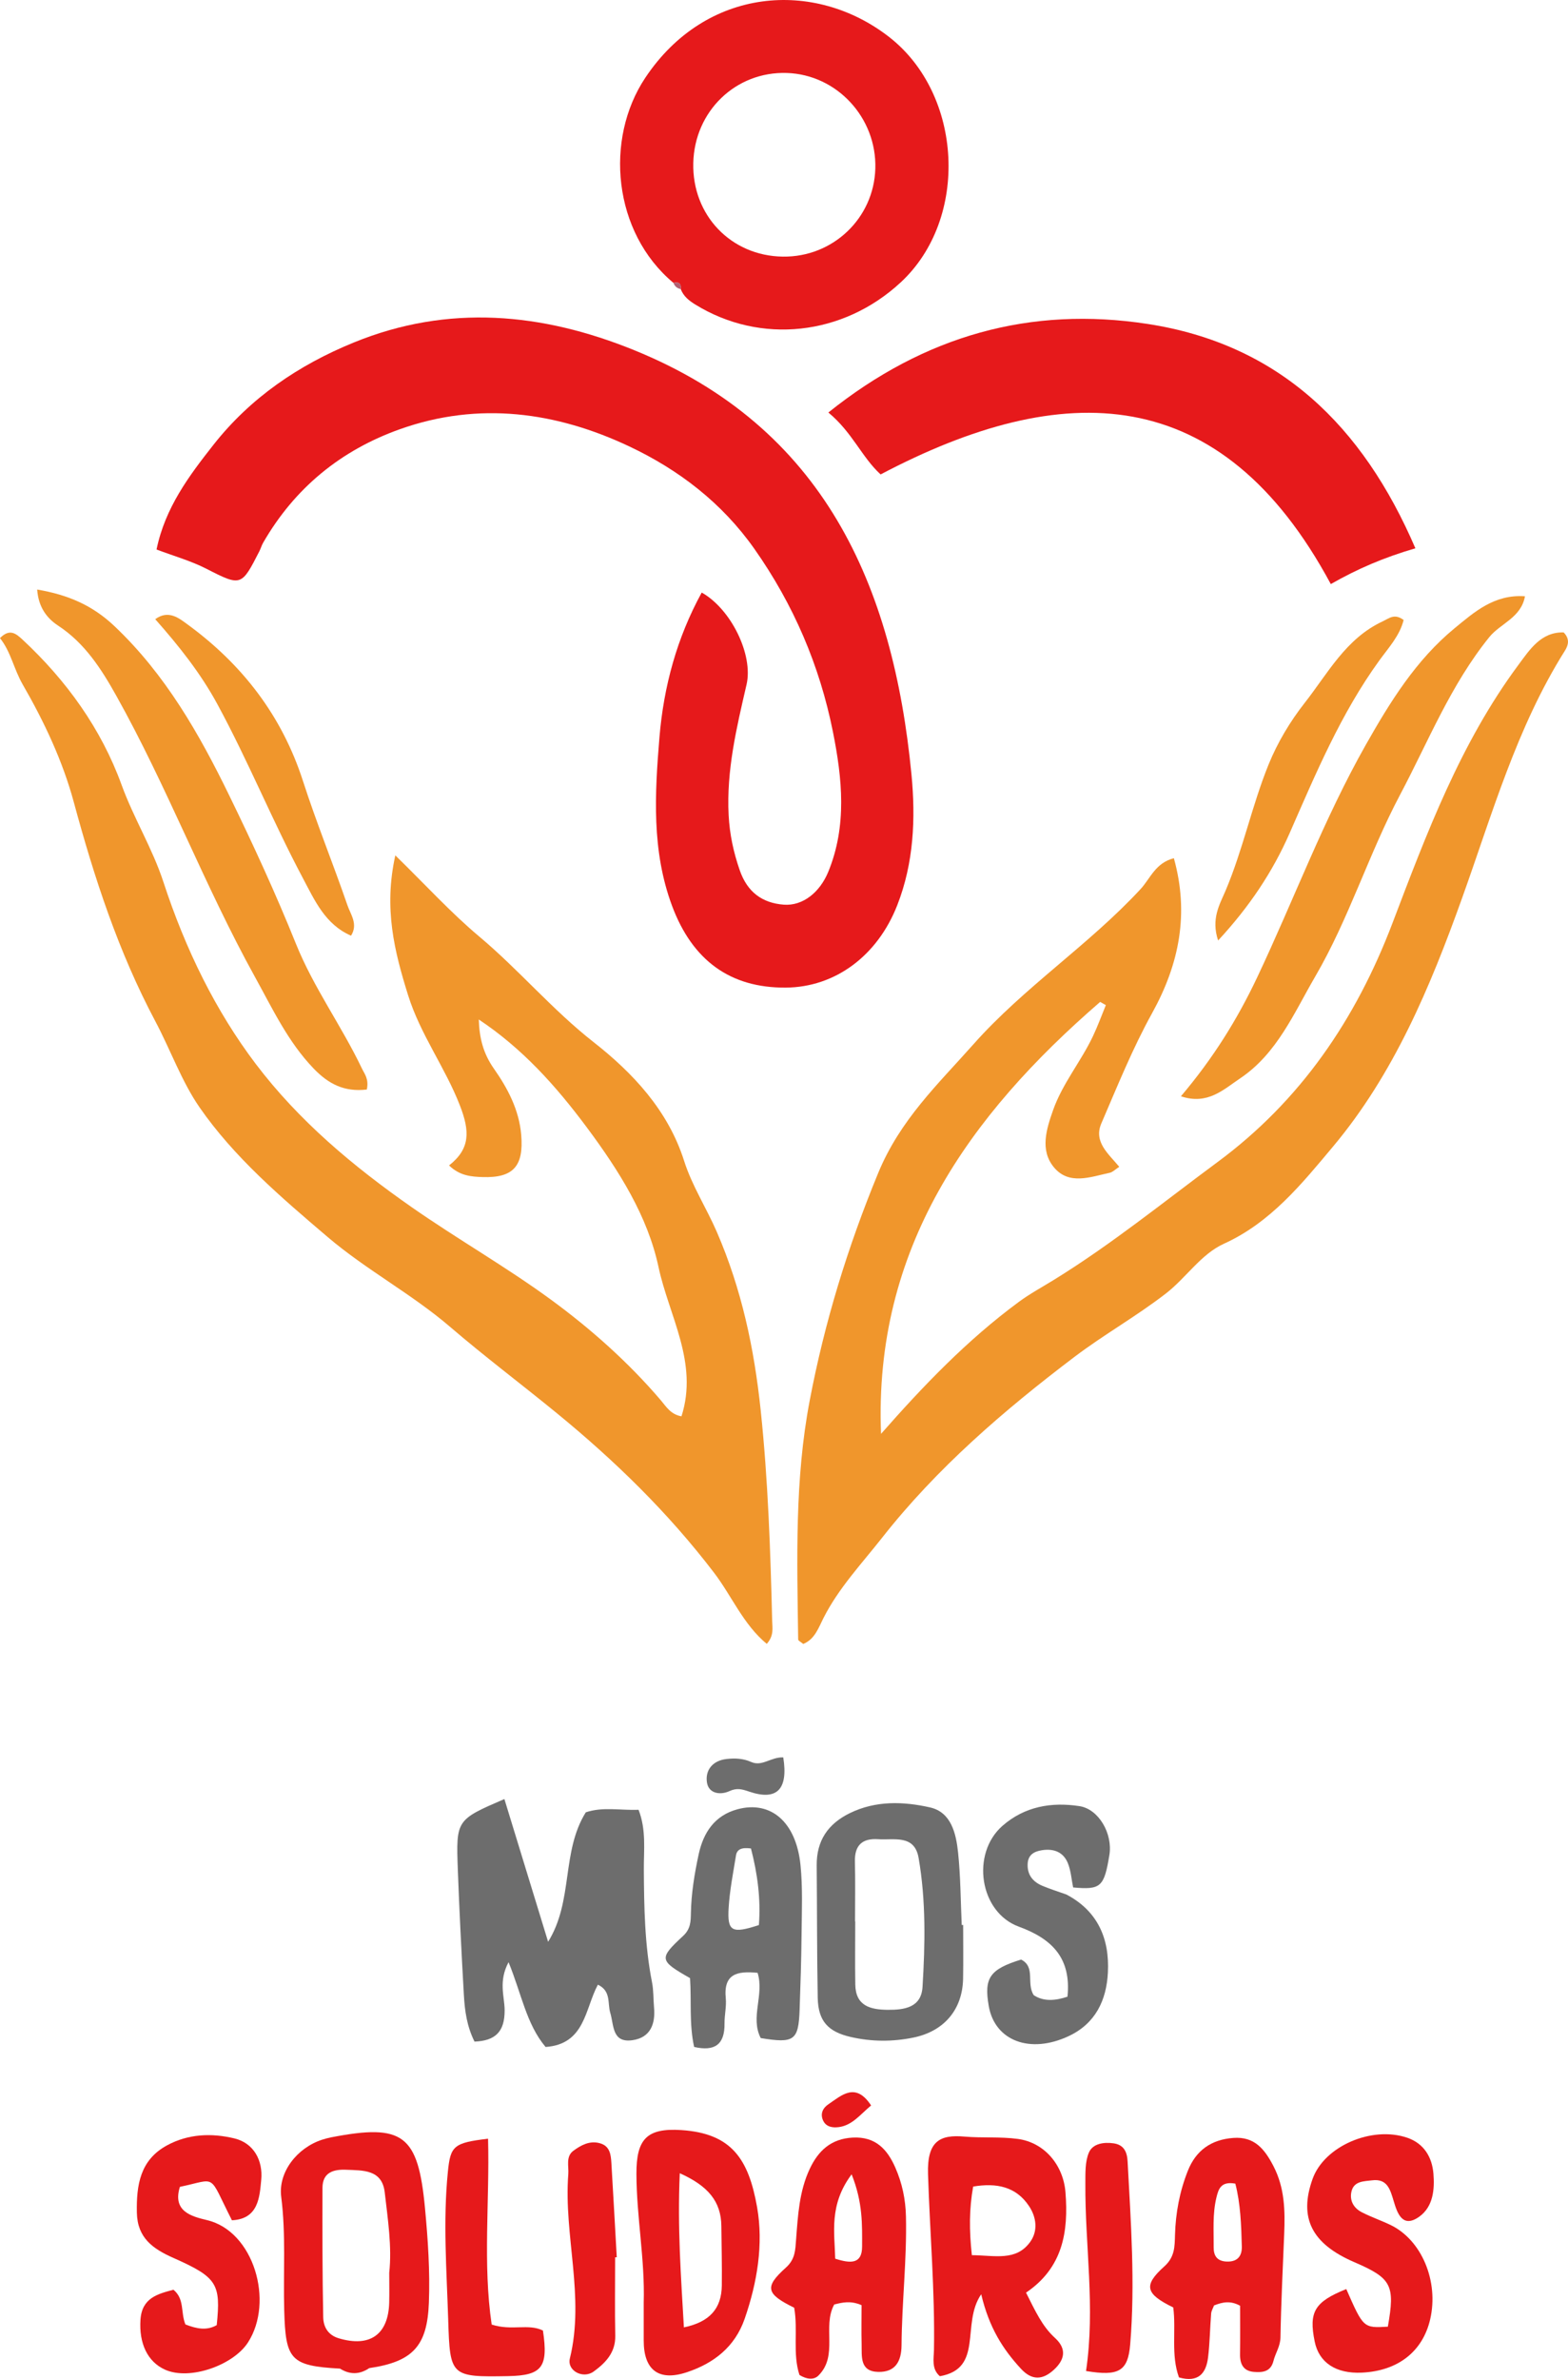 <?xml version="1.0" encoding="UTF-8"?>
<!DOCTYPE svg PUBLIC "-//W3C//DTD SVG 1.0//EN" "http://www.w3.org/TR/2001/REC-SVG-20010904/DTD/svg10.dtd">
<!-- Creator: CorelDRAW 2020 (64 Bit) -->
<svg xmlns="http://www.w3.org/2000/svg" xml:space="preserve" width="23.805mm" height="36.107mm" version="1.0" shape-rendering="geometricPrecision" text-rendering="geometricPrecision" image-rendering="optimizeQuality" fill-rule="evenodd" clip-rule="evenodd"
viewBox="0 0 490.9 744.59"
 xmlns:xlink="http://www.w3.org/1999/xlink"
 xmlns:xodm="http://www.corel.com/coreldraw/odm/2003">
 <g id="Camada_x0020_1">
  <g id="_654312475440">
   <path fill="#F0962C" fill-rule="nonzero" d="M123.77 267.73c9.59,9.36 17.42,17.97 26.25,25.38 12.44,10.43 22.85,22.89 35.75,33.01 12.26,9.61 23.36,21.33 28.41,37.23 2.46,7.76 6.99,14.73 10.25,22.25 7.74,17.89 11.67,36.29 13.72,55.77 2.32,22.01 3.05,43.96 3.6,65.99 0.06,2.21 0.59,4.59 -1.7,7.15 -7.35,-6.07 -10.96,-15.01 -16.5,-22.26 -14.35,-18.8 -30.96,-34.98 -49.21,-49.93 -11.08,-9.07 -22.54,-17.68 -33.41,-27.01 -12.05,-10.35 -26.21,-17.8 -38.34,-28.13 -14.6,-12.43 -29.31,-24.98 -40.15,-40.64 -5.55,-8.02 -9.09,-18.01 -13.84,-26.95 -11.56,-21.76 -19.1,-44.88 -25.52,-68.61 -3.46,-12.79 -9.27,-25.14 -15.96,-36.72 -2.79,-4.83 -3.72,-10.28 -7.13,-14.54 3.04,-3.07 4.99,-1.45 7.03,0.44 13.8,12.83 24.67,27.94 31.05,45.51 3.8,10.46 9.66,19.86 13.11,30.44 3.39,10.38 7.52,20.62 12.44,30.36 4.67,9.24 10.16,18.22 16.41,26.47 13.54,17.88 30.53,32.09 48.91,44.93 14.25,9.94 29.39,18.57 43.33,28.75 12.53,9.15 24.41,19.68 34.66,31.7 1.6,1.88 3.01,4.37 6.42,4.97 5.39,-16.74 -3.95,-31.53 -7.18,-46.7 -3.4,-15.95 -12.35,-30.16 -22.46,-43.74 -9.77,-13.12 -20.22,-24.71 -33.81,-33.76 0.17,5.8 1.39,10.63 4.73,15.39 4.29,6.11 7.9,12.88 8.55,20.75 0.81,9.74 -2.45,13.49 -12.08,13.18 -3.55,-0.11 -7.16,-0.39 -10.51,-3.64 6.7,-5.27 6.5,-10.75 3.41,-18.73 -4.63,-11.96 -12.4,-22.24 -16.25,-34.59 -4.26,-13.66 -7.67,-27.07 -3.99,-43.71z"/>
   <path fill="#E6191B" fill-rule="nonzero" d="M49.01 171.99c2.68,-13.08 10.17,-23.06 17.8,-32.75 11.59,-14.73 26.63,-24.97 43.95,-32.04 29.63,-12.11 59.01,-9.28 87.74,2.38 59.43,24.12 81.13,73.54 86.86,132.85 1.32,13.7 0.74,27.63 -4.45,40.88 -6.18,15.81 -19.39,25.69 -34.93,25.8 -17.34,0.12 -29.23,-8.49 -35.61,-25.68 -6.38,-17.2 -5.38,-34.96 -3.91,-52.69 1.33,-15.92 5.47,-31.12 13.23,-45.28 9.29,5.25 16.17,19.57 14.04,28.78 -3.11,13.47 -6.34,26.88 -5.61,40.9 0.31,5.98 1.52,11.63 3.5,17.31 2.36,6.76 6.99,10.17 13.72,10.7 5.99,0.47 11.34,-3.85 13.98,-10.3 5.91,-14.42 4.36,-29.22 1.45,-43.79 -4.14,-20.73 -12.32,-39.84 -24.59,-57.27 -10.12,-14.38 -23.64,-24.72 -39.04,-32.01 -22.98,-10.88 -47.25,-14.22 -71.92,-5.45 -18.49,6.58 -32.95,18.39 -42.83,35.53 -0.49,0.85 -0.75,1.83 -1.2,2.7 -5.56,10.87 -5.66,11.06 -16.46,5.51 -4.93,-2.53 -10.24,-4.01 -15.72,-6.08z"/>
   <path fill="#F0962C" fill-rule="nonzero" d="M344.46 313.56c-41.26,35.69 -70.94,77.33 -68.63,135.22 13.11,-14.91 26.94,-29.38 43.23,-41.37 3.44,-2.53 7.18,-4.54 10.71,-6.72 18.04,-11.1 34.44,-24.43 51.39,-36.96 25.92,-19.16 43.28,-44.56 54.78,-74.79 10.67,-28.03 21.28,-56.36 39.41,-80.8 3.52,-4.74 7.08,-10.4 14.19,-10.2 2.05,2.1 1.43,4.07 0.38,5.74 -15.13,24.04 -22.76,51.18 -32.23,77.56 -9.94,27.72 -21.34,54.96 -40.36,77.63 -9.64,11.5 -19.47,23.74 -34.1,30.38 -7.29,3.31 -11.81,10.63 -18.21,15.59 -9.23,7.15 -19.37,12.83 -28.66,19.87 -22.16,16.8 -43.08,34.8 -60.25,56.65 -6.36,8.09 -13.58,15.72 -18.32,25.1 -1.54,3.05 -2.72,6.64 -6.32,8.08 -0.72,-0.62 -1.57,-1 -1.58,-1.4 -0.35,-24.99 -1.12,-50 3.6,-74.75 4.66,-24.49 11.85,-47.98 21.44,-71.23 6.9,-16.73 18.77,-27.85 29.87,-40.36 15.85,-17.86 36.12,-31.04 52.34,-48.59 2.97,-3.22 4.58,-8.12 10.37,-9.6 4.81,17.3 1.75,33.03 -6.84,48.54 -6.11,11.03 -10.86,22.85 -15.87,34.47 -2.51,5.82 2.31,9.56 5.61,13.58 -1.33,0.87 -2.07,1.67 -2.95,1.86 -6.05,1.3 -12.82,4.01 -17.55,-1.76 -4.38,-5.34 -2.31,-11.9 -0.21,-17.86 2.95,-8.35 8.73,-15.2 12.48,-23.14 1.5,-3.16 2.7,-6.47 4.03,-9.71 -0.59,-0.34 -1.18,-0.67 -1.77,-1z"/>
   <path fill="#E6191B" fill-rule="nonzero" d="M275.7 148.49c-5.93,-5.42 -8.79,-13.1 -16.36,-19.38 30.19,-24.19 63.37,-33.33 99.89,-27.73 41.19,6.32 67.4,31.87 83.89,70.23 -9.87,2.88 -18.13,6.43 -26.48,11.2 -34.38,-63.9 -83.96,-64.34 -140.94,-34.32z"/>
   <path fill="#E6191B" fill-rule="nonzero" d="M217.05 51.04c-0.38,16.32 11.81,29.06 28.03,29.28 15.66,0.22 28.5,-11.99 28.96,-27.54 0.48,-15.93 -12.03,-29.44 -27.72,-29.94 -15.96,-0.51 -28.9,11.95 -29.27,28.19zm-6.21 37.5c-18.98,-15.83 -21.6,-45.01 -8.83,-64.18 18.98,-28.5 52.99,-30.93 76.32,-12.81 23.14,17.98 25.16,56.88 3.67,76.82 -18.06,16.75 -43.91,19.51 -64.28,6.97 -2.05,-1.26 -3.73,-2.6 -4.6,-4.86 0.2,-1.77 -0.64,-2.33 -2.28,-1.94z"/>
   <path fill="#6D6D6D" fill-rule="nonzero" d="M187.18 621.18c-4.06,7.54 -3.97,18.64 -16.37,19.5 -6.02,-7.13 -7.56,-16.72 -11.6,-26.54 -3.23,6.1 -1.24,10.68 -1.22,15.08 0.02,6.62 -2.84,9.53 -9.43,9.78 -2.4,-4.8 -3.05,-9.65 -3.33,-14.52 -0.74,-13.11 -1.42,-26.22 -1.9,-39.34 -0.57,-15.56 -0.47,-15.56 14.58,-22.06 4.58,14.94 9.13,29.81 13.69,44.68 7.98,-12.86 4.06,-28.07 11.79,-40.52 5.24,-1.79 10.79,-0.59 16.53,-0.79 2.45,6.31 1.61,12.59 1.65,18.69 0.07,11.84 0.26,23.63 2.56,35.3 0.51,2.56 0.39,5.23 0.63,7.85 0.48,5.24 -1.16,9.47 -6.75,10.27 -6.46,0.93 -5.78,-4.71 -6.96,-8.59 -0.89,-2.94 0.33,-6.79 -3.87,-8.79z"/>
   <path fill="#F0962C" fill-rule="nonzero" d="M114.85 341.01c-7.03,0.84 -11.99,-1.72 -16.66,-6.57 -8.06,-8.38 -12.87,-18.73 -18.36,-28.65 -15.87,-28.67 -27.44,-59.48 -43.45,-88.08 -4.65,-8.31 -9.81,-16.4 -18.18,-21.89 -3.46,-2.27 -6.17,-5.7 -6.56,-11.3 9.67,1.65 17.31,4.92 24.24,11.5 15.92,15.1 26.49,33.65 35.9,52.97 7.42,15.23 14.53,30.65 20.85,46.36 5.55,13.79 14.32,25.75 20.66,39.05 0.84,1.77 2.25,3.26 1.55,6.62z"/>
   <path fill="#F0962C" fill-rule="nonzero" d="M369.72 343.12c10.06,-11.88 17.6,-23.95 23.92,-37.32 11.44,-24.2 20.77,-49.39 33.99,-72.74 7.59,-13.39 15.69,-26.5 27.77,-36.43 6.22,-5.11 12.46,-10.68 22.03,-10 -1.21,6.74 -7.71,8.5 -11.16,12.77 -12.12,14.99 -19.08,32.64 -27.94,49.35 -9.83,18.54 -16,38.78 -26.56,56.88 -6.65,11.41 -11.94,24.13 -23.54,31.9 -5.18,3.47 -10.16,8.41 -18.52,5.59z"/>
   <path fill="#6D6D6D" fill-rule="nonzero" d="M235.11 578.55c-2.98,-0.42 -4.39,0.31 -4.69,2.18 -0.88,5.45 -1.97,10.9 -2.3,16.39 -0.46,7.44 1.02,8.17 9.47,5.4 0.62,-8.05 -0.41,-15.97 -2.48,-23.96zm2.08 38.92c-6.34,-0.62 -10.73,0.24 -9.97,7.97 0.25,2.58 -0.42,5.24 -0.39,7.86 0.09,6.59 -3.02,8.85 -9.52,7.37 -1.58,-7.23 -0.8,-14.47 -1.28,-21.54 -9.64,-5.49 -9.86,-6.09 -2.17,-13.2 2.34,-2.17 2.39,-4.5 2.44,-7.04 0.11,-6.28 1.13,-12.45 2.44,-18.53 1.47,-6.77 4.97,-12.16 12.18,-14.09 10.37,-2.78 18.31,3.94 19.69,17.42 0.73,7.16 0.41,14.44 0.34,21.67 -0.07,7.88 -0.34,15.77 -0.61,23.64 -0.34,9.66 -1.69,10.62 -12.18,8.89 -3.35,-6.5 1.17,-13.51 -0.98,-20.43z"/>
   <path fill="#6D6D6D" fill-rule="nonzero" d="M333.74 592.9c9.97,5.18 13.67,13.92 13.11,24.53 -0.45,8.61 -3.86,15.88 -12.21,19.82 -12.11,5.72 -23.19,1.54 -25.09,-9.39 -1.54,-8.82 0.33,-11.51 10.14,-14.54 4.62,2.37 1.53,7.36 3.94,11.14 3.12,2.08 6.83,1.73 10.57,0.48 1.2,-11.89 -4.6,-18.03 -15.21,-21.91 -12.39,-4.52 -15.06,-22.9 -5.13,-31.58 6.95,-6.07 15.33,-7.49 24.09,-6.15 6.07,0.93 10.46,8.68 9.37,15.29 -1.64,10.01 -2.68,10.95 -11.35,10.16 -0.53,-2.57 -0.69,-5.29 -1.68,-7.67 -1.43,-3.45 -4.45,-4.56 -8.1,-3.98 -2.5,0.39 -4.34,1.46 -4.46,4.3 -0.15,3.41 1.64,5.59 4.61,6.84 2.42,1.01 4.93,1.8 7.4,2.68z"/>
   <path fill="#6D6D6D" fill-rule="nonzero" d="M267.69 601.38c0.02,0 0.04,0 0.06,0 0,6.59 -0.09,13.17 0.02,19.76 0.11,6.73 4.75,7.86 10.17,7.91 5.26,0.04 10.49,-0.73 10.88,-7.17 0.82,-13.47 1.09,-27.01 -1.23,-40.38 -1.29,-7.43 -7.74,-5.5 -12.7,-5.85 -4.86,-0.33 -7.36,1.85 -7.24,6.96 0.15,6.25 0.04,12.52 0.04,18.77zm33.85 1.13c0,5.59 0.08,11.17 -0.02,16.76 -0.18,9.76 -6.01,16.52 -15.57,18.47 -6.56,1.34 -13.08,1.31 -19.58,-0.18 -7.17,-1.64 -10.22,-5.02 -10.36,-12.26 -0.26,-13.81 -0.19,-27.62 -0.32,-41.43 -0.08,-7.74 3.52,-13.03 10.37,-16.38 8.14,-3.98 16.82,-3.66 25.11,-1.79 6.64,1.5 8.16,8.18 8.78,14.14 0.78,7.51 0.8,15.1 1.14,22.66 0.14,0 0.29,0 0.43,0z"/>
   <path fill="#E6191B" fill-rule="nonzero" d="M304.27 705.84c7.27,0.08 13.82,1.94 18.23,-4.11 2.55,-3.5 1.95,-7.79 -0.3,-11.19 -4.07,-6.18 -10.23,-7.4 -17.53,-6.17 -1.26,7.01 -1.25,13.72 -0.41,21.46zm16.95 11.72c2.93,5.82 5.09,10.57 9.06,14.18 3.84,3.49 3.02,6.94 -0.45,10.07 -3.48,3.13 -6.8,3.28 -10.23,-0.45 -5.54,-6.02 -9.9,-12.69 -12.41,-23.28 -6.38,9.26 0.89,23.21 -12.94,25.65 -2.68,-2.29 -1.9,-5.54 -1.85,-8.19 0.33,-18.4 -1.28,-36.72 -1.86,-55.08 -0.33,-10.47 3.84,-12.39 11.41,-11.73 5.55,0.48 11.21,-0.01 16.71,0.73 8.44,1.15 14.24,8.27 14.91,16.69 0.99,12.42 -0.85,23.65 -12.34,31.41z"/>
   <path fill="#E6191B" fill-rule="nonzero" d="M386.76 683.45c-4.55,-0.82 -5.29,1.72 -5.93,4.35 -1.25,5.15 -0.82,10.39 -0.86,15.6 -0.02,2.67 1.1,4.3 4,4.44 3.37,0.16 4.89,-1.63 4.81,-4.72 -0.17,-6.7 -0.41,-13.42 -2.03,-19.67zm1.5 38.23c-3.03,-1.68 -5.49,-1.16 -8.17,-0.11 -0.3,0.8 -0.84,1.66 -0.91,2.55 -0.37,4.58 -0.41,9.2 -0.97,13.75 -0.61,4.9 -2.97,7.95 -9.1,6.24 -2.58,-7.05 -0.86,-14.69 -1.79,-21.9 -8.72,-4.26 -9.47,-6.87 -2.78,-12.87 3.29,-2.95 3.22,-6.28 3.32,-9.75 0.19,-6.97 1.45,-13.67 4.02,-20.15 2.56,-6.45 7.36,-9.77 14.21,-10.29 6.68,-0.51 9.87,3.53 12.63,8.89 3.49,6.77 3.62,13.85 3.33,21.11 -0.44,10.81 -0.98,21.61 -1.17,32.43 -0.05,2.81 -1.57,4.89 -2.19,7.36 -0.86,3.44 -3.44,3.65 -6.11,3.44 -3.21,-0.25 -4.39,-2.35 -4.35,-5.42 0.07,-4.91 0.02,-9.83 0.02,-15.27z"/>
   <path fill="#E6191B" fill-rule="nonzero" d="M266.62 680.54c-7.12,9.54 -5.33,18.14 -5.14,26.4 4.83,1.56 8.41,1.72 8.42,-3.78 0.01,-6.79 0.28,-13.69 -3.28,-22.63zm3.11 40.95c-3.44,-1.49 -5.96,-0.85 -8.55,-0.22 -3.83,6.97 1.39,16.02 -4.99,22.29 -1.41,1.38 -3.66,1.16 -5.9,-0.22 -2.2,-6.68 -0.4,-14.02 -1.65,-21.05 -8.78,-4.31 -9.43,-6.43 -2.61,-12.54 2.99,-2.68 2.95,-5.58 3.2,-8.77 0.58,-7.54 0.98,-15.12 4.26,-22.11 2.67,-5.7 6.67,-9.47 13.48,-9.83 7.13,-0.37 10.82,3.66 13.34,9.41 2.12,4.84 3.2,9.88 3.32,15.27 0.31,13.47 -1.28,26.87 -1.38,40.31 -0.04,5.1 -1.96,8.47 -7.31,8.35 -5.86,-0.14 -5.09,-4.9 -5.19,-8.75 -0.1,-3.91 -0.02,-7.83 -0.02,-12.12z"/>
   <path fill="#E6191B" fill-rule="nonzero" d="M58.04 727.52c3.64,1.42 6.74,1.97 9.81,0.22 1.32,-12.91 0.17,-14.95 -13.55,-21.03 -6.41,-2.84 -11.29,-6.24 -11.45,-14.16 -0.17,-8.64 0.99,-16.49 9.44,-21.08 6.68,-3.63 14,-3.88 21.07,-2.18 6.24,1.5 8.97,7.09 8.43,12.91 -0.51,5.46 -0.87,12.34 -9.18,12.72 -7.58,-14.9 -4.4,-12.94 -16.29,-10.46 -2.4,7.69 3.67,9.26 8.49,10.41 14.68,3.49 21.06,25.49 12.84,38.27 -4.62,7.18 -18.31,12.01 -26,8.53 -5.49,-2.48 -8.17,-8.25 -7.67,-15.65 0.46,-6.83 5.42,-8.05 10.32,-9.36 3.54,2.92 2.21,7.04 3.74,10.85z"/>
   <path fill="#E6191B" fill-rule="nonzero" d="M421.49 716.46c5.36,12.2 5.36,12.2 13.01,11.76 2.3,-13.01 1.19,-15.15 -10.5,-20.19 -13.38,-5.77 -17.44,-13.88 -13.05,-26.09 3.66,-10.19 18.52,-16.67 29.66,-12.84 5.25,1.81 7.74,6.13 8.16,11.23 0.4,4.9 -0.06,10.3 -4.4,13.44 -5.29,3.81 -6.92,-1.11 -8.02,-4.78 -1.12,-3.72 -2.01,-7.18 -6.82,-6.57 -2.47,0.32 -5.65,0.18 -6.42,3.49 -0.66,2.86 0.7,5.2 3.24,6.5 2.92,1.5 6.05,2.56 9.01,3.99 9.74,4.71 15.13,17.61 12.4,29.48 -2.33,10.13 -10.11,16.21 -21.42,16.73 -8.09,0.38 -13.42,-3.14 -14.75,-9.76 -1.87,-9.25 -0.07,-12.39 9.9,-16.4z"/>
   <path fill="#E6191B" fill-rule="nonzero" d="M212.82 680.21c-0.76,17.03 0.38,32.32 1.29,48.23 8.11,-1.69 11.77,-5.91 11.87,-13.07 0.08,-6.2 -0.08,-12.4 -0.14,-18.61 -0.08,-7.7 -4.1,-12.56 -13.01,-16.56zm-11.29 40.5c0.41,-13.49 -2.24,-26.81 -2.28,-40.28 -0.04,-10.89 3.2,-14.45 14.07,-13.74 15.7,1.03 21.05,9.04 23.71,24.16 2.03,11.54 0.05,23.52 -3.89,34.89 -3.07,8.86 -9.69,13.92 -18.03,16.72 -8.93,2.99 -13.6,-0.71 -13.58,-9.94 0.01,-3.94 0,-7.88 0,-11.82z"/>
   <path fill="#F0962C" fill-rule="nonzero" d="M381.36 294.37c-2.26,-6.82 0.51,-11.32 2.31,-15.55 5.48,-12.91 8.27,-26.7 13.52,-39.61 2.77,-6.81 6.7,-13.38 11.24,-19.17 7.26,-9.24 12.9,-20.16 24.38,-25.53 2.15,-1.01 3.75,-2.6 6.63,-0.46 -1.21,4.91 -4.67,8.61 -7.61,12.67 -12.04,16.62 -19.9,35.4 -28.08,54.05 -5.31,12.1 -12.58,23.01 -22.39,33.59z"/>
   <path fill="#F0962C" fill-rule="nonzero" d="M109.9 292.86c-8.1,-3.53 -11.34,-10.98 -15.11,-18.07 -9.48,-17.84 -17.08,-36.6 -26.73,-54.38 -5.3,-9.78 -12.11,-18.3 -19.46,-26.61 4.17,-3.07 7.53,-0.24 10.06,1.6 17.15,12.51 29.58,28.56 36.19,49.04 4.23,13.11 9.44,25.89 13.93,38.91 0.99,2.89 3.39,5.89 1.12,9.51z"/>
   <path fill="#E6191B" fill-rule="nonzero" d="M153.92 727.56c6.35,2.04 11.47,-0.39 16.06,1.87 1.73,11.49 -0.27,14.07 -10.88,14.27 -18.03,0.34 -18.23,0.04 -18.78,-17.6 -0.48,-15.46 -1.66,-30.91 -0.1,-46.38 0.81,-8.09 1.79,-9.04 12.58,-10.33 0.52,19.53 -1.68,39.13 1.13,58.17z"/>
   <path fill="#E6191B" fill-rule="nonzero" d="M340.01 742.1c2.96,-19.94 -0.35,-39.28 -0.21,-58.67 0.02,-3.26 -0.12,-6.82 1.1,-9.69 1.2,-2.82 4.65,-3.35 7.76,-2.9 3.19,0.46 4.2,2.67 4.36,5.62 1.03,19.08 2.4,38.18 0.82,57.28 -0.7,8.42 -3.56,10.07 -13.82,8.36z"/>
   <path fill="#E6191B" fill-rule="nonzero" d="M192.58 706.51c0,8.2 -0.12,16.41 0.04,24.6 0.1,5.25 -3.09,8.48 -6.76,11.15 -3.33,2.42 -8.39,-0.25 -7.45,-4.09 4.75,-19.34 -1.97,-38.48 -0.49,-57.7 0.19,-2.52 -0.86,-5.51 1.61,-7.32 2.36,-1.73 5.04,-3.22 8.22,-2.36 3.21,0.86 3.5,3.57 3.66,6.24 0.59,9.82 1.13,19.64 1.68,29.47 -0.18,0 -0.35,0.01 -0.53,0.01z"/>
   <path fill="#6D6D6D" fill-rule="nonzero" d="M245.22 550.03c1.6,10.04 -1.99,13.64 -10.59,10.75 -2.31,-0.78 -3.9,-1.27 -6.26,-0.18 -2.92,1.33 -6.53,0.76 -7.05,-2.74 -0.57,-3.82 1.77,-6.81 6.12,-7.31 2.63,-0.3 5.26,-0.18 7.69,0.91 3.48,1.57 6.17,-1.57 10.1,-1.42z"/>
   <path fill="#E6191B" fill-rule="nonzero" d="M272.72 658.98c-3.49,2.93 -5.9,6.19 -10.04,6.77 -1.97,0.27 -4.05,-0 -5,-2.08 -0.92,-2.02 -0.14,-3.84 1.64,-5.04 4.24,-2.87 8.52,-7.04 13.4,0.35z"/>
   <path fill="#E6191B" fill-rule="nonzero" d="M121.85 720.63c-0.25,10.09 -6.06,14.13 -15.78,11.23 -3.47,-1.03 -4.82,-3.67 -4.88,-6.6 -0.27,-13.48 -0.26,-26.98 -0.23,-40.47 0.01,-4.93 3.55,-5.86 7.48,-5.68 5.2,0.23 11.19,-0.13 12.01,7.09 0.97,8.47 2.29,16.96 1.41,25.16 0,3.35 0.06,6.31 -0.01,9.27zm11.21 -29.44c-2.16,-23.05 -6.81,-26.6 -29.38,-22.23 -0.97,0.19 -1.92,0.45 -2.86,0.75 -7.82,2.55 -13.77,10.15 -12.78,17.87 1.51,11.82 0.62,23.64 0.94,35.45 0.41,15.54 1.88,17.45 17.47,18.32 3.09,1.95 6.15,1.88 9.16,-0.16 13.74,-2.01 18.14,-7 18.66,-20.43 0.38,-9.9 -0.29,-19.73 -1.21,-29.56z"/>
   <path fill="#B35E70" fill-rule="nonzero" d="M210.85 88.54c1.64,-0.39 2.48,0.17 2.28,1.94 -1.12,-0.22 -1.9,-0.85 -2.28,-1.94z"/>
  </g>
 </g>
</svg>
